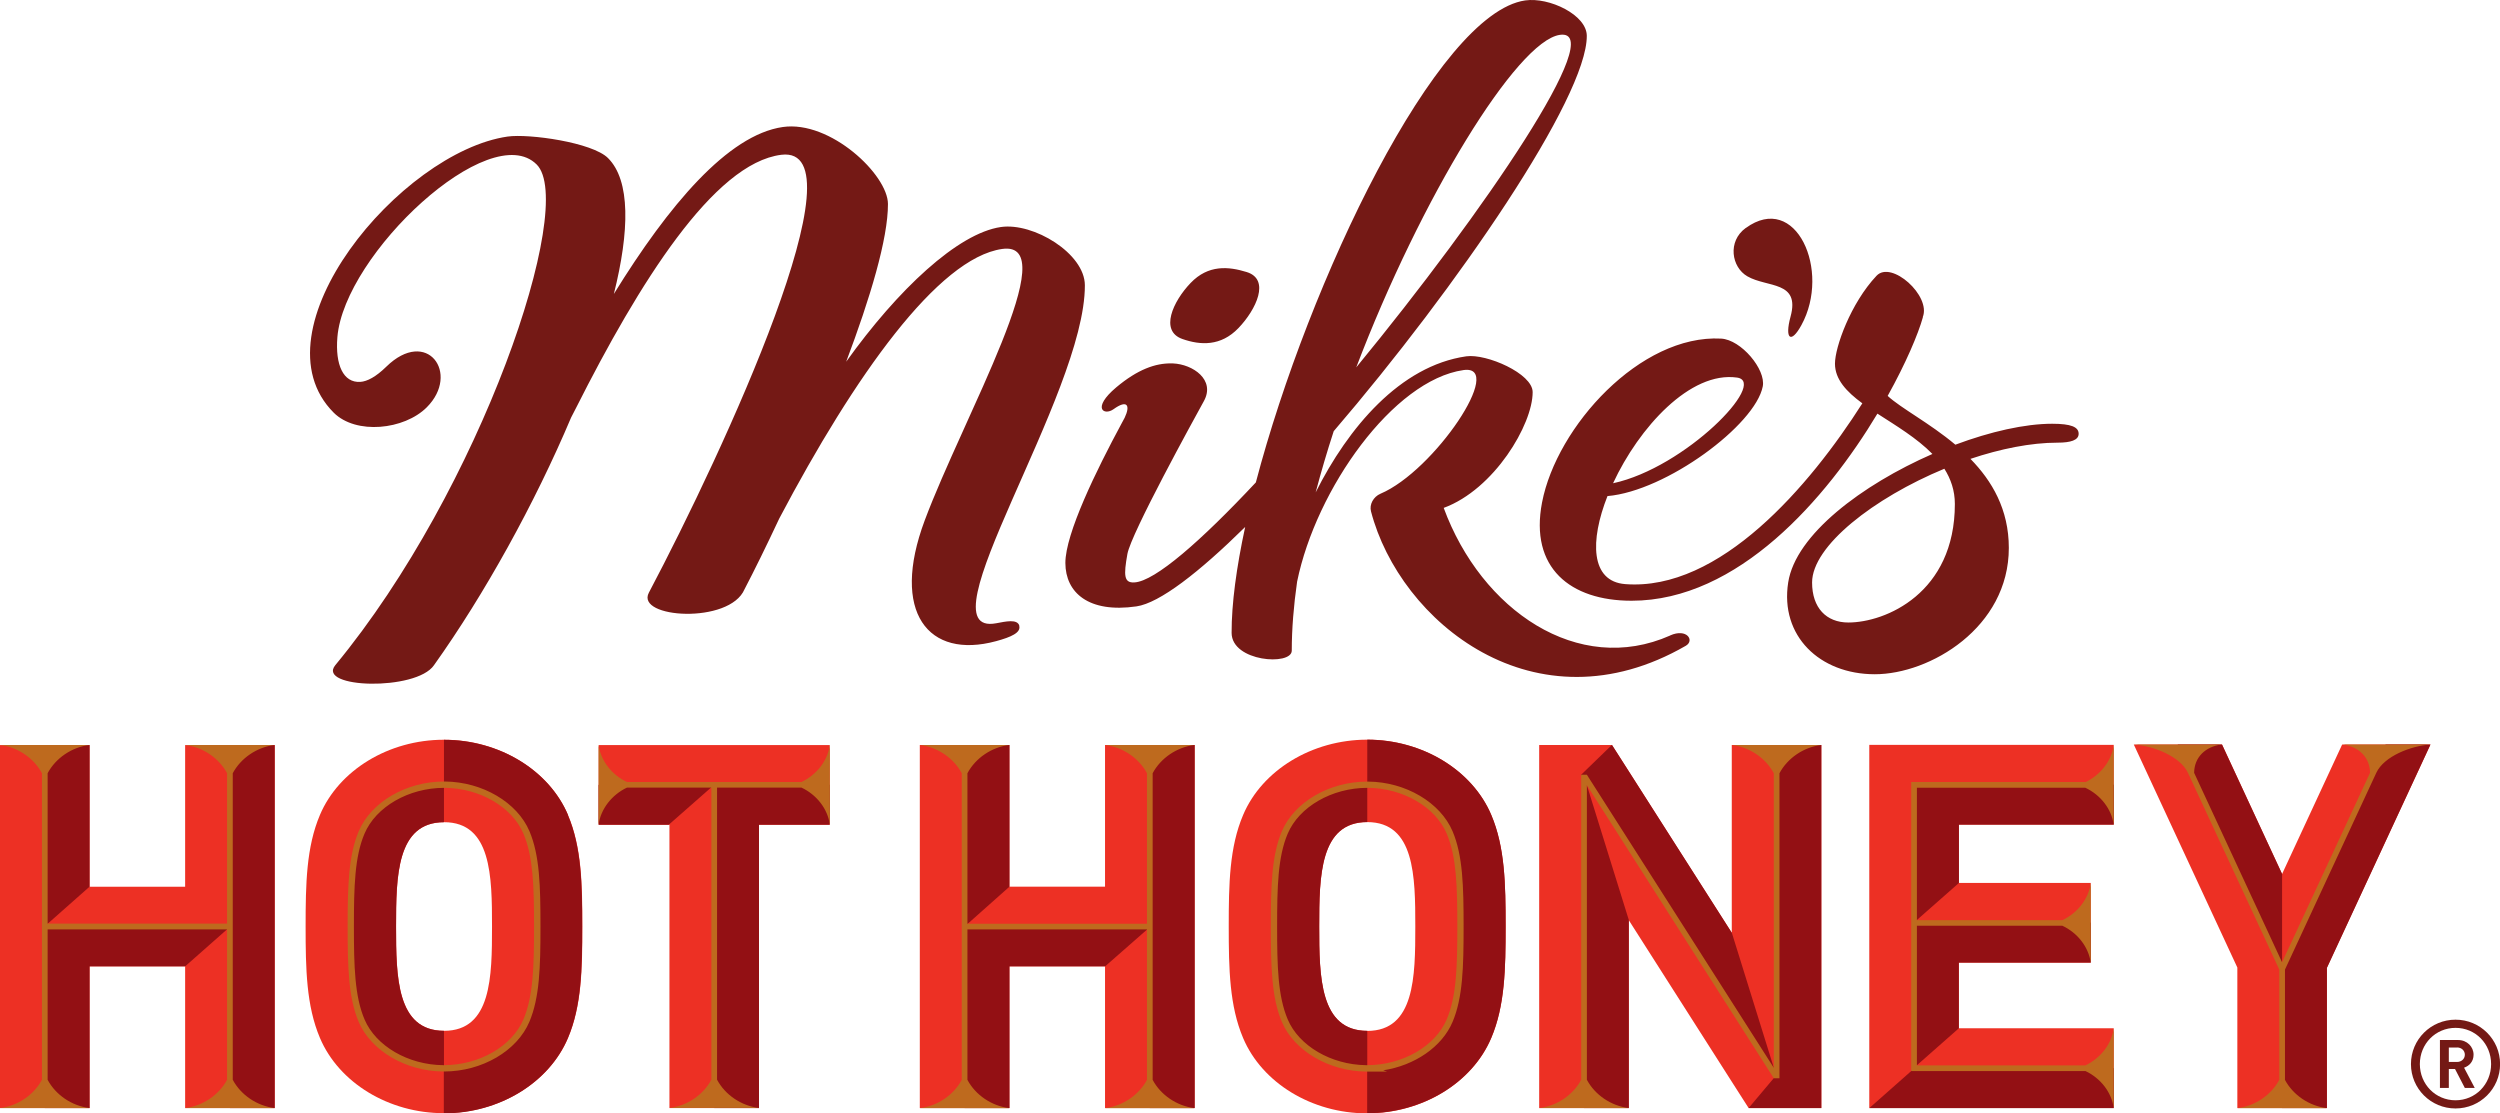 <svg width="247" height="110" viewBox="0 0 247 110" fill="none" xmlns="http://www.w3.org/2000/svg">
<g clip-path="url(#clip0_285_2203)">
<path d="M242.605 109.516C240.169 109.516 238.202 107.557 238.202 105.13C238.202 102.704 240.169 100.744 242.605 100.744C245.041 100.744 247.008 102.704 247.008 105.13C247.008 107.557 245.041 109.516 242.605 109.516ZM242.605 101.553C240.638 101.553 239.081 103.129 239.081 105.13C239.081 107.132 240.638 108.708 242.605 108.708C244.572 108.708 246.121 107.132 246.121 105.13C246.121 103.129 244.581 101.553 242.605 101.553ZM243.526 107.49L242.555 105.614H241.944V107.49H241.065V102.754H242.856C243.752 102.754 244.388 103.421 244.388 104.205C244.388 104.872 243.978 105.305 243.451 105.489L244.505 107.49H243.518H243.526ZM242.747 103.496H241.944V104.922H242.747C243.208 104.922 243.526 104.605 243.526 104.205C243.526 103.805 243.208 103.488 242.747 103.488V103.496Z" fill="#741915"/>
<path d="M193.533 81.474V87.236H206.567V95.108H193.533V101.595H208.836V109.466H184.685V73.595H208.836V81.466H193.533V81.474ZM109.177 73.603V87.603H99.726V73.603H90.877V109.475H99.726V95.475H109.177V109.475H118.025V73.603H109.177ZM81.979 73.611H59.151V81.483H66.141V109.475H74.989V81.483H81.979V73.611ZM18.291 73.611V87.611H8.848V73.611H0V109.475H8.848V95.475H18.291V109.475H27.139V73.611H18.291ZM231.404 73.561L225.469 86.352L219.534 73.561H210.82L221.049 95.591V109.475H229.898V95.591L240.127 73.561H231.413H231.404ZM57.535 91.539C57.535 95.741 57.468 99.377 56.12 102.554C54.245 106.982 49.323 109.983 43.873 109.983C43.873 109.983 43.873 109.983 43.865 109.983C43.857 109.983 43.865 109.983 43.857 109.983C38.415 109.983 33.485 106.982 31.61 102.546C30.262 99.369 30.195 95.733 30.195 91.531C30.195 87.328 30.262 83.692 31.61 80.516C33.485 76.088 38.407 73.086 43.857 73.086C43.857 73.086 43.857 73.086 43.865 73.086C43.873 73.086 43.865 73.086 43.873 73.086C49.315 73.086 54.245 76.088 56.12 80.524C57.468 83.701 57.535 87.336 57.535 91.539ZM48.611 91.539C48.611 86.569 48.553 81.233 43.873 81.233C39.185 81.233 39.135 86.578 39.135 91.539C39.135 96.5 39.194 101.845 43.873 101.845C48.561 101.845 48.611 96.5 48.611 91.539ZM148.756 91.539C148.756 95.741 148.689 99.377 147.333 102.562C145.458 106.99 140.527 109.992 135.086 110C135.086 110 135.086 110 135.077 110C135.069 110 135.077 110 135.069 110C129.619 110 124.697 106.998 122.822 102.562C121.474 99.385 121.399 95.75 121.399 91.539C121.399 87.328 121.466 83.701 122.822 80.516C124.697 76.088 129.628 73.086 135.069 73.078C135.069 73.078 135.069 73.078 135.077 73.078C135.086 73.078 135.077 73.078 135.086 73.078C140.535 73.078 145.458 76.079 147.333 80.516C148.681 83.692 148.756 87.328 148.756 91.539ZM139.832 91.539C139.832 86.569 139.774 81.224 135.086 81.224C130.398 81.224 130.339 86.569 130.339 91.539C130.339 96.508 130.398 101.853 135.086 101.853C139.774 101.853 139.832 96.508 139.832 91.539ZM171.099 73.603V92.172L160.928 76.221L159.253 73.603H152.071V109.475H160.919V90.905L171.09 106.856L172.764 109.475H179.947V73.603H171.099Z" fill="#ED3024"/>
<path d="M240.127 73.561L229.898 95.633V109.475H225.469V95.633L235.699 73.561H240.119H240.127ZM215.156 73.561L225.469 95.633V86.352L219.534 73.561H215.156ZM8.848 73.611H4.428V91.514L8.848 87.603V73.603V73.611ZM22.778 91.522L4.428 91.539V109.475H8.848V95.475H18.291L22.77 91.522H22.778ZM22.719 109.475H27.139V73.611H22.719V109.475ZM70.561 77.547H59.142V81.483H66.074L70.552 77.547H70.561ZM81.979 77.53H70.569V109.475H74.989V81.483H81.971V77.539L81.979 77.53ZM208.836 105.531H189.155L184.685 109.483H208.836V105.531ZM43.865 105.547V101.845C39.177 101.845 39.127 96.5 39.127 91.539C39.127 86.578 39.185 81.233 43.865 81.233V77.53C40.249 77.53 36.9 79.473 35.728 82.25C34.74 84.585 34.657 87.578 34.657 91.539C34.657 95.5 34.732 98.493 35.728 100.828C36.892 103.579 40.207 105.514 43.79 105.547H43.882H43.865ZM56.12 80.524C54.245 76.096 49.323 73.094 43.873 73.094C43.873 73.094 43.873 73.094 43.865 73.094V81.241V77.539C47.481 77.539 50.83 79.481 52.002 82.258C52.99 84.593 53.073 87.586 53.073 91.547C53.073 95.508 52.998 98.501 52.002 100.836C50.838 103.588 47.523 105.522 43.94 105.556H43.848V101.853V110C43.848 110 43.848 110 43.857 110C49.298 110 54.228 106.998 56.104 102.562C57.451 99.385 57.518 95.75 57.518 91.547C57.518 87.345 57.451 83.709 56.104 80.532L56.12 80.524ZM99.734 73.603H95.306V91.539L99.734 87.603V73.603ZM113.664 91.539H95.306V109.475H99.734V95.475H109.185L113.672 91.539H113.664ZM113.605 109.475H118.034V73.603H113.605V109.475ZM135.086 105.547V101.845C130.398 101.845 130.339 96.5 130.339 91.531C130.339 86.561 130.398 81.216 135.086 81.216V77.514C131.469 77.514 128.121 79.457 126.941 82.233C125.953 84.568 125.869 87.561 125.869 91.522C125.869 95.483 125.944 98.476 126.941 100.811C128.104 103.563 131.419 105.497 135.002 105.531H135.094L135.086 105.547ZM147.341 80.516C145.466 76.088 140.535 73.086 135.094 73.078C135.094 73.078 135.094 73.078 135.086 73.078V81.224V77.522C138.702 77.522 142.051 79.465 143.231 82.242C144.219 84.576 144.302 87.57 144.302 91.531C144.302 95.491 144.227 98.485 143.231 100.819C142.067 103.571 138.752 105.506 135.169 105.539H135.077V101.837V109.983C135.077 109.983 135.077 109.983 135.086 109.983C140.535 109.983 145.458 106.982 147.333 102.546C148.681 99.369 148.756 95.733 148.756 91.522C148.756 87.311 148.689 83.684 147.333 80.499L147.341 80.516ZM189.055 91.164L189.105 91.205V105.497L193.533 101.595V95.108H206.567V91.155H189.063L189.055 91.164ZM189.063 77.53L189.113 77.572V91.139L193.542 87.236V81.474H208.844V77.522H189.071L189.063 77.53ZM156.499 109.475H160.928V90.897L156.784 77.58L156.499 76.822V109.475ZM175.527 73.603V106.014L175.242 106.531L172.764 109.475H179.947V73.603H175.519H175.527ZM156.223 76.546L175.251 105.814V105.489L171.107 92.164L159.262 73.595L156.223 76.538V76.546Z" fill="#931014"/>
<path d="M27.139 109.475H18.291C20.049 109.266 21.64 108.174 22.435 106.681V91.822H4.705V106.681C5.5 108.174 7.09 109.266 8.848 109.475H0C1.758 109.266 3.348 108.174 4.144 106.681V76.396C3.348 74.904 1.758 73.811 0 73.603H8.848C7.09 73.811 5.5 74.904 4.705 76.396V91.255H22.435V76.396C21.64 74.904 20.049 73.811 18.291 73.603H27.139C25.381 73.811 23.791 74.904 22.996 76.396V106.681C23.791 108.174 25.381 109.266 27.139 109.475ZM79.175 77.263H61.947C60.448 76.563 59.352 75.162 59.142 73.603V81.474C59.352 79.924 60.448 78.523 61.947 77.814H70.284V106.673C69.489 108.166 67.899 109.258 66.141 109.466H74.989C73.231 109.258 71.641 108.166 70.845 106.673V77.814H79.183C80.681 78.514 81.778 79.915 81.987 81.474V73.603C81.778 75.154 80.681 76.555 79.183 77.263H79.175ZM43.873 105.864C47.615 105.864 51.081 103.838 52.303 100.953C53.316 98.56 53.4 95.541 53.4 91.539C53.4 87.536 53.324 84.518 52.312 82.125C51.098 79.273 47.674 77.255 43.974 77.213H43.873C40.131 77.213 36.666 79.24 35.444 82.125C34.431 84.518 34.347 87.536 34.347 91.539C34.347 95.541 34.422 98.56 35.435 100.953C36.649 103.813 40.081 105.831 43.781 105.864H43.873ZM43.781 105.239C40.324 105.205 37.126 103.346 36.013 100.711C35.042 98.426 34.966 95.466 34.966 91.539C34.966 87.612 35.042 84.651 36.013 82.367C37.143 79.707 40.366 77.847 43.865 77.839H43.957C47.414 77.872 50.604 79.732 51.717 82.367C52.688 84.651 52.764 87.612 52.764 91.539C52.764 95.466 52.688 98.426 51.717 100.711C50.587 103.371 47.364 105.23 43.865 105.239H43.773H43.781ZM113.882 106.69V76.396C114.677 74.904 116.267 73.811 118.025 73.603H109.177C110.935 73.811 112.525 74.904 113.321 76.396V91.264H95.582V76.396C96.377 74.904 97.968 73.811 99.726 73.603H90.877C92.635 73.811 94.226 74.904 95.021 76.396V106.69C94.226 108.182 92.635 109.275 90.877 109.483H99.726C97.968 109.275 96.377 108.182 95.582 106.69V91.822H113.321V106.69C112.525 108.182 110.935 109.275 109.177 109.483H118.025C116.267 109.275 114.677 108.182 113.882 106.69ZM137.019 105.864L136.66 105.747C139.765 105.272 142.469 103.438 143.516 100.961C144.528 98.568 144.604 95.55 144.604 91.547C144.604 87.545 144.528 84.526 143.516 82.133C142.302 79.281 138.878 77.255 135.178 77.222H135.077C131.335 77.222 127.87 79.248 126.648 82.133C125.635 84.526 125.559 87.545 125.559 91.547C125.559 95.55 125.635 98.568 126.648 100.961C127.861 103.821 131.294 105.839 134.994 105.873H137.019V105.864ZM142.938 82.367C143.909 84.651 143.984 87.612 143.984 91.539C143.984 95.466 143.909 98.426 142.938 100.711C141.808 103.371 138.576 105.23 135.086 105.239H134.943C131.503 105.189 128.33 103.329 127.225 100.711C126.254 98.426 126.179 95.466 126.179 91.539C126.179 87.612 126.254 84.651 127.225 82.367C128.355 79.707 131.587 77.847 135.077 77.839H135.169C138.627 77.872 141.825 79.732 142.938 82.367ZM208.836 109.475V105.814H206.031C207.53 106.515 208.627 107.915 208.836 109.475ZM206.031 77.263H188.829V105.823H208.836V101.603C208.627 103.154 207.53 104.555 206.031 105.264H189.39V91.464H203.763C205.261 92.164 206.358 93.565 206.567 95.124V87.253C206.358 88.804 205.261 90.205 203.763 90.913H189.39V77.831H206.031C207.53 78.531 208.627 79.932 208.836 81.491V73.62C208.627 75.171 207.53 76.571 206.031 77.28V77.263ZM179.955 73.603H171.107C172.865 73.811 174.455 74.904 175.251 76.396V105.497L156.784 76.546H156.223V106.681C155.428 108.174 153.837 109.266 152.079 109.475H156.223H156.784H160.928C159.17 109.266 157.579 108.174 156.784 106.681V77.58L175.251 106.531H175.812V76.396C176.607 74.904 178.197 73.811 179.955 73.603ZM236.076 73.561H231.48C233.037 73.77 234.142 74.804 234.159 76.355L225.469 95.074L216.78 76.355C216.797 74.804 217.902 73.77 219.459 73.561H210.82C212.728 73.678 215.407 74.72 216.169 76.355L225.168 95.741L225.193 95.8V106.69C224.398 108.182 222.807 109.275 221.049 109.483H229.898C228.14 109.275 226.549 108.182 225.754 106.69V95.8L225.779 95.741L234.778 76.355C235.531 74.72 238.219 73.678 240.127 73.561H236.076Z" fill="#BE6A1E"/>
<path d="M202.758 41.867C200.063 41.867 196.647 42.642 193.19 43.935C190.612 41.775 187.824 40.341 186.502 39.115C188.301 35.88 189.507 33.037 189.984 31.336H189.967C190.821 29.234 186.861 25.682 185.397 27.25C182.843 29.968 181.295 34.296 181.295 35.93C181.295 37.481 182.433 38.699 183.999 39.849C178.808 48.013 169.91 58.435 160.568 57.71C157.135 57.443 157.077 53.424 158.818 49.013C164.611 48.521 173.426 41.992 174.162 38.173C174.481 36.505 172.028 33.562 170.044 33.454C162.074 33.028 153.804 42.126 152.355 49.638C151.108 56.109 155.151 59.353 161.195 59.353C171.718 59.353 180.441 49.28 185.489 40.867C187.33 42.059 189.39 43.285 190.922 44.852C183.973 47.896 177.41 52.815 176.674 57.543C175.845 62.821 179.779 66.615 185.229 66.615C190.679 66.615 198.472 62.004 198.472 54.133C198.472 50.322 196.806 47.512 194.68 45.336C197.644 44.344 200.64 43.735 203.294 43.735C204.575 43.735 205.37 43.493 205.37 42.859C205.37 42.184 204.625 41.867 202.75 41.867H202.758ZM171.626 37.306C174.715 37.748 166.511 46.203 159.371 47.746C161.924 42.242 166.997 36.647 171.626 37.306ZM193.14 49.788C193.14 58.611 186.275 61.504 182.617 61.504C180.432 61.504 179.034 60.045 179.034 57.552C179.034 53.941 185.137 49.197 192.102 46.311C192.738 47.32 193.14 48.454 193.14 49.797V49.788ZM165.013 62.788C155.922 66.824 146.362 60.303 142.637 50.18C147.626 48.346 151.435 41.934 151.426 38.74C151.426 36.906 146.856 34.921 144.863 35.205C138.325 36.147 133.194 42.259 129.988 48.646C130.515 46.653 131.109 44.627 131.771 42.601C143.976 28.376 156.801 9.623 156.775 3.544C156.775 1.468 153.059 -0.3 150.69 0.042C141.984 1.301 129.31 27.759 124.078 47.662C118.678 53.432 114.133 57.418 112.09 57.543C111.035 57.61 111.01 56.851 111.387 54.733C111.747 52.707 117.933 41.467 118.946 39.624C120.101 37.523 117.858 35.989 115.882 35.905C115.882 35.905 115.882 35.905 115.874 35.905C115.857 35.905 115.84 35.905 115.815 35.905C115.79 35.905 115.773 35.905 115.748 35.905C114.175 35.872 112.408 36.489 110.282 38.273C107.821 40.349 109.085 41.1 110.022 40.425C111.362 39.457 111.705 40.033 111.119 41.267C111.052 41.383 110.801 41.859 110.801 41.859C108.331 46.437 105.251 52.732 105.259 55.625C105.268 58.552 107.553 60.595 112.283 59.911C114.568 59.578 118.461 56.559 123.023 52.065C122.161 56.059 121.675 59.653 121.683 62.53C121.692 65.39 127.627 65.798 127.627 64.281C127.627 62.154 127.811 59.861 128.154 57.468C130.03 48.296 137.656 37.565 144.587 36.564C148.806 35.955 141.707 46.528 136.392 48.78C135.688 49.08 135.278 49.847 135.454 50.522C138.292 61.421 151.677 72.386 166.553 63.805C167.457 63.288 166.662 62.046 165.013 62.78V62.788ZM154.113 3.444C158.977 2.743 146.697 20.846 133.997 36.297C140.393 19.512 149.878 4.061 154.113 3.444ZM117.632 27.959C119.381 26.133 121.374 26.324 123.165 26.875C125.534 27.6 124.111 30.585 122.362 32.411C120.612 34.237 118.595 34.112 116.828 33.495C114.551 32.703 115.882 29.785 117.632 27.959ZM172.48 22.53C177.444 18.912 180.918 26.75 177.98 32.12C176.942 34.021 176.305 33.487 176.908 31.277C177.871 27.725 174.614 28.442 172.639 27.3C171.073 26.399 170.655 23.848 172.48 22.522V22.53ZM100.697 61.821C100.898 62.505 99.885 62.947 98.412 63.347C91.715 65.165 87.964 60.503 91.363 51.414C95.18 41.2 105.276 23.689 99.006 24.598C92.694 25.507 84.448 37.089 76.99 51.231C75.709 53.966 74.52 56.376 73.558 58.219C72.084 61.696 62.767 61.095 64.106 58.56C71.582 44.41 85.461 14.259 77.191 15.293C70.519 16.127 63.119 27.992 56.916 40.299C56.74 40.641 56.581 40.941 56.422 41.258C52.831 49.755 47.858 58.736 42.877 65.723C41.111 68.3 31.266 68.016 33.125 65.723C47.523 48.304 56.999 20.212 53.023 16.252C48.411 11.649 34.012 25.082 33.334 33.312C33.108 36.055 33.92 37.831 35.594 37.731C36.281 37.69 37.151 37.223 38.156 36.239C42.182 32.295 45.506 36.897 42.166 40.241C39.931 42.476 35.176 42.968 32.974 40.775C24.862 32.67 39.579 15.018 50.152 13.492C52.253 13.191 58.523 14.067 60.072 15.618C62.298 17.836 62.206 22.822 60.649 29.043C66.057 20.279 71.917 13.333 77.341 12.549C82.038 11.874 87.722 17.269 87.73 20.154C87.738 23.589 85.972 29.459 83.603 35.738C88.701 28.609 94.636 23.047 98.889 22.43C102.103 21.963 107.176 25.04 107.185 28.184C107.218 38.999 90.819 63.005 98.42 61.579C99.366 61.404 100.513 61.129 100.714 61.829L100.697 61.821Z" fill="#741915"/>
</g>
<defs>
<clipPath id="clip0_285_2203">
<rect width="247" height="110" fill="white"/>
</clipPath>
</defs>
</svg>

